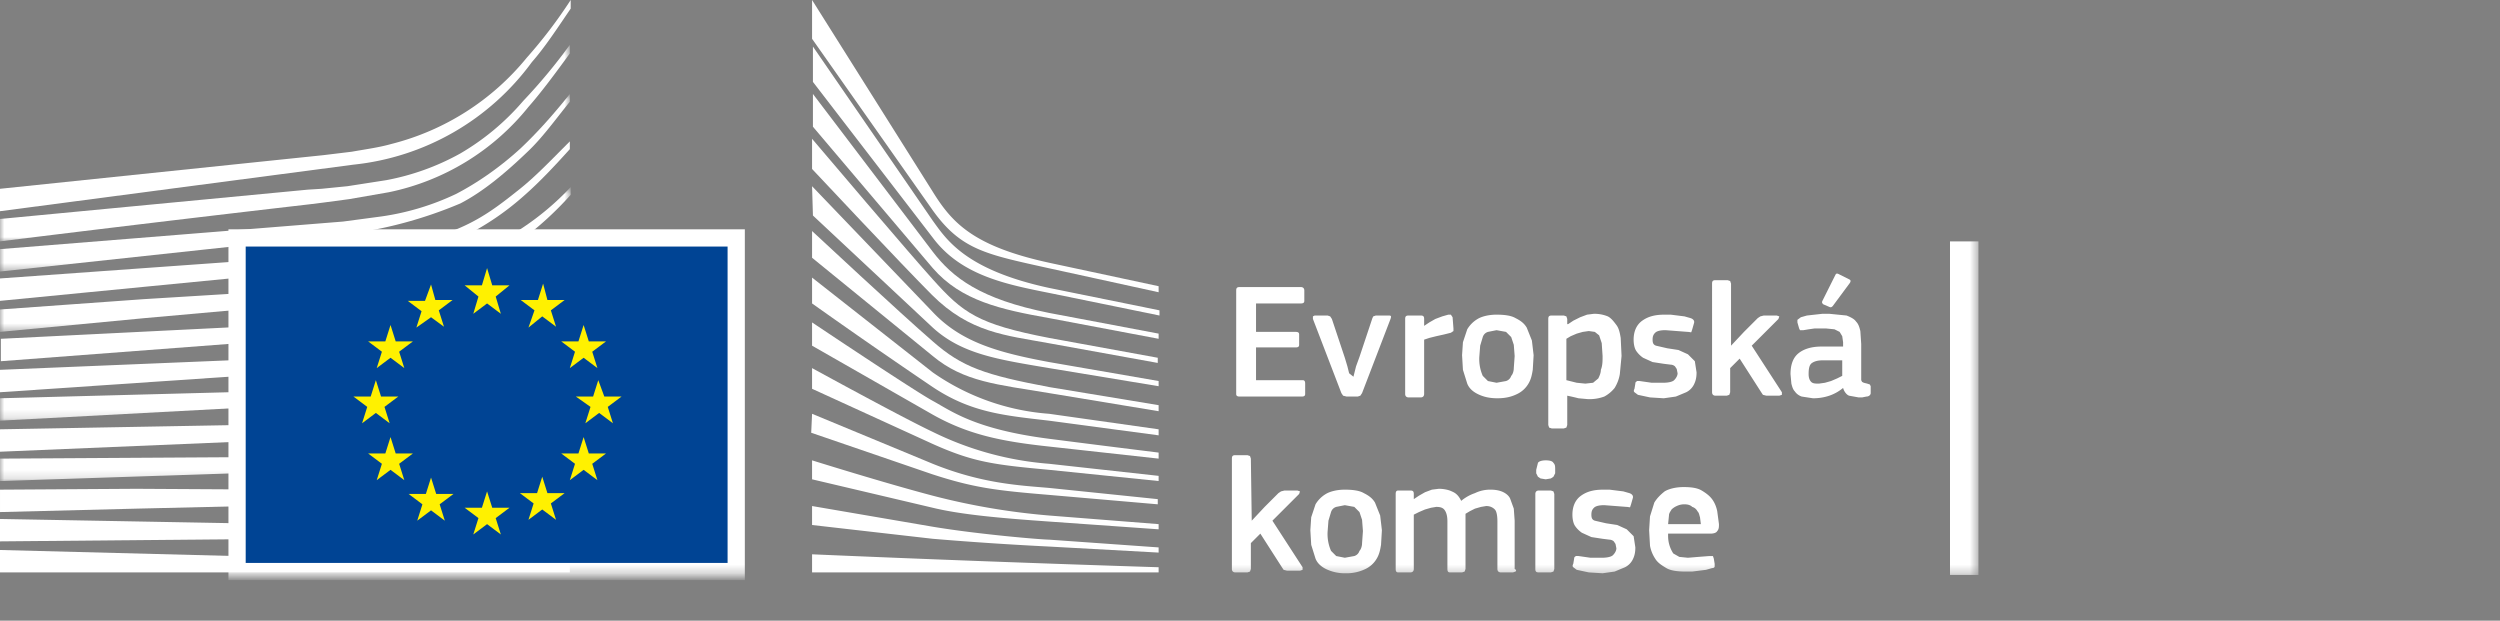 <svg width="290" height="72" fill="none" xmlns="http://www.w3.org/2000/svg"><rect width="100%" height="100%" fill="#808080" stroke="none"/><path fill-rule="evenodd" clip-rule="evenodd" d="m0 24.5 41-5.4A29.4 29.4 0 0 0 61.7 7.2c1.5-1.7 3-4 4.5-6.2V0a55.7 55.7 0 0 1-5.1 6.7 29.6 29.6 0 0 1-15.7 10c-1.4.4-2.9.6-4.6.9l-3.3.4L0 21.9v2.6Z" fill="#fff"/><mask id="a" style="mask-type:alpha" maskUnits="userSpaceOnUse" x="0" y="5" width="67" height="23"><path fill-rule="evenodd" clip-rule="evenodd" d="M0 5.2h66.1V28H0V5.2Z" fill="#fff"/></mask><g mask="url(#a)"><path fill-rule="evenodd" clip-rule="evenodd" d="M53.4 17.8a28.3 28.3 0 0 1-8.6 3.1l-4.5.7-3 .3-1.6.1L0 25.4V28a4579 4579 0 0 1 35.9-4.3l1.6-.2 3-.4 4.6-.8a28 28 0 0 0 16.2-9.9c1.5-1.7 3.2-4 4.8-6.2v-1a64.1 64.1 0 0 1-5.4 6.5 28.5 28.5 0 0 1-7.3 6.1" fill="#fff"/></g><mask id="b" style="mask-type:alpha" maskUnits="userSpaceOnUse" x="0" y="10" width="67" height="22"><path fill-rule="evenodd" clip-rule="evenodd" d="M0 10.9h66.1v20.6H0V10.9Z" fill="#fff"/></mask><g mask="url(#b)"><path fill-rule="evenodd" clip-rule="evenodd" d="M60.4 17.2c-2.4 2.2-5 4-7.5 5.3a30 30 0 0 1-8.6 2.6l-4.5.6L0 28.9v2.6l35.3-3.8 4.6-.5a50 50 0 0 0 13.5-3.6c2.7-1.4 5.3-3.6 7.8-6 1.7-1.6 3.2-3.7 4.9-5.8v-.9c-2 2.5-3.8 4.5-5.7 6.3" fill="#fff"/></g><mask id="c" style="mask-type:alpha" maskUnits="userSpaceOnUse" x="0" y="21" width="67" height="18"><path fill-rule="evenodd" clip-rule="evenodd" d="M0 21.7h66.2v16.8H0V21.7Z" fill="#fff"/></mask><g mask="url(#c)"><path fill-rule="evenodd" clip-rule="evenodd" d="M50.8 30.6c-2.3 1.3-4 2.1-7.3 2.4l-6 .4-2.9.2-17.9 1.1L0 35.9v2.6l16.8-1.6 17.9-1.6 4.5-.3a47.4 47.4 0 0 0 13.4-2.6 39 39 0 0 0 13.6-9.8v-.9a31.6 31.6 0 0 1-5.7 4.8c-2.9 2-7.6 3-9.7 4.1" fill="#fff"/></g><path fill-rule="evenodd" clip-rule="evenodd" d="M51.6 35.6a47.7 47.7 0 0 1-13 1.8l-4.4.2L.1 39.3v2.6l34.3-2.6 4.4-.3a53.8 53.8 0 0 0 13.3-2.2 44 44 0 0 0 14.1-8.4c-2.2 1.9-4.3 2.3-6.4 3.6a34.7 34.7 0 0 1-8.2 3.6" fill="#fff"/><path fill-rule="evenodd" clip-rule="evenodd" d="M51.2 39.9a49.4 49.4 0 0 1-13 1.4l-4.4.2L0 42.9v2.6l33.9-2.3 4.4-.3 4.4-.3a50.2 50.2 0 0 0 17.2-4.8 43 43 0 0 0 6.2-4v-1.1a44.7 44.7 0 0 1-14.9 7.2" fill="#fff"/><mask id="d" style="mask-type:alpha" maskUnits="userSpaceOnUse" x="0" y="38" width="67" height="11"><path fill-rule="evenodd" clip-rule="evenodd" d="M0 38.2h66.2v10.6H0V38.2Z" fill="#fff"/></mask><g mask="url(#d)"><path fill-rule="evenodd" clip-rule="evenodd" d="M50.8 44.1c-2.5.5-5.3.8-8.6.9l-4.3.2-37.9 1v2.6L33.6 47l4.4-.2 4.4-.3c3.4-.3 6.1-.6 8.7-1.2a42 42 0 0 0 15.1-6.1v-1a49.7 49.7 0 0 1-15.4 5.9" fill="#fff"/></g><path fill-rule="evenodd" clip-rule="evenodd" d="M50.5 48.3c-4.7.6-9.4.7-14.1.8l-3.2.1-33.2.6v2.6L33.3 51l3.2-.1c4.7-.2 9.5-.4 14.2-1.1a52.8 52.8 0 0 0 15.3-5v-1a48.6 48.6 0 0 1-15.5 4.5" fill="#fff"/><mask id="e" style="mask-type:alpha" maskUnits="userSpaceOnUse" x="0" y="49" width="67" height="7"><path fill-rule="evenodd" clip-rule="evenodd" d="M0 49.2h66.2v6.6H0v-6.6Z" fill="#fff"/></mask><g mask="url(#e)"><path fill-rule="evenodd" clip-rule="evenodd" d="M50.3 52.6c-4.4.4-8.8.4-13.2.4h-4L0 53.2v2.6l33.2-1.1 4-.1c4.3-.1 8.8-.2 13.2-.7a55.2 55.2 0 0 0 15.8-3.8v-.9a56.1 56.1 0 0 1-15.9 3.4" fill="#fff"/></g><path fill-rule="evenodd" clip-rule="evenodd" d="m50.1 56.8-6 .1h-2.5l-8.6-.1-17.2-.1-15.8.1v2.6l15.9-.4 17.1-.4 8.6-.1a139.4 139.4 0 0 0 17.2-1.2l7.4-1.5v-.9c-2.5.6-5.1 1.1-7.5 1.4l-8.6.5M41.5 60.9l-8.6-.1L0 60.2v2.6l32.9-.3 8.6-.1 8.6-.2c5.9-.2 11.1-.6 16.1-1.3V60c-4.9.5-10.2.8-16.1.9h-8.6M66.1 65.5 0 63.8v2.6h66.1v-.9ZM60.2 22c-2.5 2-4.5 3.5-7.5 4.7-2.7 1.1-5.6 1.5-8.8 2l-6.4.9-2.6.2L0 32.3v2.6l34.9-3.4 4.5-.4c1.7-.2 3.2-.3 4.6-.6a32 32 0 0 0 16.9-7.9c1.7-1.5 3.4-3.3 5.2-5.3v-.9c-2.2 2.2-4 4.1-5.9 5.6M94.2 0l14.1 22.4c2.2 3.5 4.7 6.2 13.5 8.1l12.6 2.7v.7l-12.8-2.8c-7.2-1.6-10.1-2.1-13.4-6.7l-14-19.9V0ZM94.2 21.6l14 14.6c3.3 3.5 7.6 4.7 13.5 5.8l12.7 2.2v.6l-12.7-2.1c-5.9-1-10.1-1.6-13.5-4.7L94.3 25l-.1-3.4Z" fill="#fff"/><path fill-rule="evenodd" clip-rule="evenodd" d="M94.2 26.8s10.3 9.6 14 12.8c3.4 3 6.1 3.9 13.5 5.3l12.7 2.1v.7l-12.7-2.1c-6-1-9.9-1.3-13.5-4.3l-14-11.4v-3.1Z" fill="#fff"/><path fill-rule="evenodd" clip-rule="evenodd" d="m94.2 32.2 14 11a27 27 0 0 0 13.5 4.8l12.7 1.8v.7l-12.7-1.7c-5.1-.6-9-.9-13.5-3.9a749 749 0 0 1-14-9.7v-3Z" fill="#fff"/><path fill-rule="evenodd" clip-rule="evenodd" d="M94.2 37.4s11.8 7.9 14 9.1c2.2 1.2 4.9 3.3 13.5 4.4a2470 2470 0 0 0 12.7 1.6v.7l-12.7-1.4c-5.6-.6-9.4-1.4-13.5-3.7l-14-8v-2.7Z" fill="#fff"/><path fill-rule="evenodd" clip-rule="evenodd" d="M94.2 42.7s10.4 5.7 14 7.4a37 37 0 0 0 13.5 3.7l12.7 1.4v.6l-12.7-1.3c-6.5-.6-8.8-.9-13.5-3l-14-6.4v-2.4Z" fill="#fff"/><path fill-rule="evenodd" clip-rule="evenodd" d="m94.2 48 14 5.8c5.7 2.3 10 2.5 13.5 2.8l12.6 1.3v.6l-12.7-1.1c-6-.5-8.6-.8-13.5-2.4l-14-4.8.1-2.2ZM94.2 53.4s8.3 2.6 14 4.1a79.6 79.6 0 0 0 13.5 2.3l12.7 1v.6l-12.7-.9c-5.7-.4-10.2-.8-13.5-1.6l-14-3.3v-2.2ZM94.2 58.7l14 2.4c5.4.9 12.7 1.5 13.5 1.5l12.7.9v.6l-12.7-.7a395 395 0 0 1-13.5-.9l-14-1.6v-2.2ZM94.2 64.3a3550.7 3550.7 0 0 0 40.2 1.5v.6H94.2v-2.1ZM121.7 33.4c-9.7-2.1-11.9-5.6-13.5-7.8L94.3 5.4v4.1l14 18.2c3.3 4.3 8.5 5.3 13.5 6.3l12.7 2.6V36l-12.8-2.6" fill="#fff"/><path fill-rule="evenodd" clip-rule="evenodd" d="M121.7 36.3c-8-1.6-11.2-4.1-13.5-7.1L94.3 10.9v3.8l13.9 16.4c3.3 3.8 7.9 4.8 13.5 5.8l12.7 2.4v-.6l-12.7-2.4" fill="#fff"/><path fill-rule="evenodd" clip-rule="evenodd" d="M121.7 39.2c-8.3-1.6-10-2.9-13.5-6.8-2.2-2.4-13.5-15.7-14-16.3v3.5s10.5 11.2 13.9 14.6c4.4 4.4 8.6 4.7 13.5 5.6l12.7 2.3v-.6l-12.6-2.3" fill="#fff"/><mask id="f" style="mask-type:alpha" maskUnits="userSpaceOnUse" x="0" y="0" width="230" height="67"><path fill-rule="evenodd" clip-rule="evenodd" d="M0 66.7h229.5V0H0v66.7Z" fill="#fff"/></mask><g mask="url(#f)" fill-rule="evenodd" clip-rule="evenodd"><path d="M27.5 66.3h57.9V27.6H27.5v38.7Z" fill="#004494" stroke="#fff" stroke-width="2"/><path d="M57.1 33.1h2l-1.6 1.3.6 2-1.6-1.2-1.6 1.2.6-2-1.6-1.3h2l.6-2 .6 2ZM57.1 58.9h2l-1.6 1.2.6 1.9-1.6-1.2-1.6 1.2.6-1.9-1.6-1.2h2l.6-1.9.6 1.9ZM63.5 57.2h2l-1.6 1.2.6 1.9-1.6-1.2-1.6 1.2.6-1.9-1.6-1.2h2l.6-1.9.6 1.9ZM63.5 34.8h2L63.9 36l.6 1.9-1.6-1.2-1.6 1.3.7-2-1.6-1.2h2l.6-1.9.5 1.9ZM68.3 39.6h2l-1.6 1.2.6 1.9-1.6-1.2-1.6 1.2.6-1.9-1.6-1.2h2l.6-1.9.6 1.9ZM68.3 52.6h2l-1.6 1.2.6 1.9-1.6-1.2-1.6 1.2.6-1.9-1.6-1.2h2l.6-1.9.6 1.9ZM70.1 46h2l-1.6 1.2.6 1.9-1.6-1.2-1.6 1.2.6-1.9-1.7-1.2h2l.6-1.9.7 1.9ZM50.5 34.8h2L50.9 36l.6 1.9-1.5-1.1-1.7 1.2.6-1.9-1.6-1.2h2L50 33l.5 1.8ZM45.9 39.6h2l-1.6 1.2.6 1.9-1.6-1.2-1.6 1.2.6-1.9-1.6-1.2h2l.6-1.9.6 1.9ZM44.2 46h2l-1.6 1.2.6 1.9-1.6-1.2-1.6 1.2.6-1.9L41 46h2l.6-1.9.6 1.9ZM45.9 52.6h2l-1.6 1.2.6 1.9-1.6-1.2-1.6 1.2.6-1.9-1.6-1.2h2l.6-1.9.6 1.9ZM50.6 57.3h2L51 58.5l.6 1.9-1.6-1.2-1.6 1.2.6-1.9-1.6-1.2h2l.6-1.9.6 1.9Z" fill="#FFF100"/><path d="M143.4 33.7c0-.3.1-.4.4-.4h7.1c.2 0 .4.1.4.4v1.2c0 .2-.1.3-.4.3h-5.2v3.3h4.6c.3 0 .4.1.4.3V40c0 .2-.1.3-.4.3h-4.6v3.8h5.4c.2 0 .3.1.3.4v1.2c0 .2-.1.3-.4.3h-7.2c-.3 0-.4-.1-.4-.3v-12ZM157 43.7l.1-.4.2-.8.4-1.1 1.5-4.5.1-.2.3-.1h1.5c.3 0 .3.1.2.4l-3.3 8.6-.2.3-.3.1h-1.3l-.4-.1-.2-.3-3.3-8.6v-.3l.2-.1h1.5l.3.1.2.3 1.5 4.5.3 1 .2.8.5.4M165.2 45.7c0 .2-.1.4-.4.4h-1.4c-.2 0-.4-.1-.4-.4V37c0-.3.1-.4.4-.4h1.4c.3 0 .4.1.4.4v.8l.6-.4.7-.4.8-.3.7-.2h.3l.2.3.1 1.3v.3l-.3.2-.8.2-.9.2-.8.2-.6.2v6.3ZM175.7 41.3l-.1-1.3-.3-.9-.6-.6-1.1-.2-1 .2c-.3.1-.5.3-.6.6l-.3 1-.1 1.3a4.8 4.8 0 0 0 .4 2.2l.6.6 1 .2 1.1-.2c.3-.1.5-.3.6-.6.2-.2.3-.6.3-.9l.1-1.4m2.2-.1-.1 1.7c-.1.6-.2 1.1-.5 1.6a3 3 0 0 1-1.3 1.2c-.6.3-1.3.5-2.3.5-1 0-1.7-.2-2.3-.5-.6-.3-1-.7-1.2-1.2l-.5-1.6-.1-1.7.1-1.5.5-1.5c.3-.5.7-.9 1.2-1.2.5-.3 1.3-.5 2.2-.5.9 0 1.7.1 2.2.4.6.3 1 .6 1.3 1.1l.6 1.5.2 1.7M185.9 41.3l-.1-1.5-.3-.9-.5-.4-.7-.1-.7.1-.7.2-.7.3-.5.3v4.8l1.2.3 1 .1.9-.1.6-.5c.1-.2.3-.6.3-1 .2-.5.2-1 .2-1.6m2.2 0-.2 2.1c-.1.6-.3 1.1-.6 1.6a4 4 0 0 1-1.2 1 5 5 0 0 1-1.9.3l-1.1-.1a25 25 0 0 0-1.3-.3v3.4l-.1.3-.3.1H180l-.3-.1-.1-.3V37c0-.3.1-.4.4-.4h1.4l.3.1.1.3v.6h.1l.6-.4.8-.4.8-.3.8-.1c.6 0 1.1.1 1.6.3.4.2.7.6 1 1 .3.4.4.9.5 1.5l.1 2.1M196.8 43.2c0 .6-.1 1-.3 1.4a2 2 0 0 1-.9.9l-1.2.5-1.4.2-1.6-.1-1.4-.3-.4-.3c-.1-.1-.1-.2 0-.4l.1-.6c0-.2.1-.2.2-.3h.3l.7.1.7.1H192.9c.6 0 1.1-.1 1.3-.3.2-.2.4-.5.4-.8l-.1-.5-.2-.3a.8.8 0 0 0-.5-.2l-.8-.1-1.3-.2-1.1-.5a3 3 0 0 1-.8-.8c-.2-.3-.3-.8-.3-1.3 0-.9.3-1.7 1-2.2.7-.5 1.5-.7 2.6-.7h.7l.8.1.8.1.7.2c.3.1.5.3.4.6l-.2.7-.1.3c0 .1-.2 0-.4 0l-1.3-.1-1.3-.1c-.6 0-1 .1-1.2.3-.2.2-.3.4-.3.8s.1.6.4.7l1.3.3 1.3.2 1.1.5.8.8.2 1.3M200.8 40.1l1.5-1.6 1.6-1.6.3-.2.4-.1h1.5l.3.1-.1.3-3.1 3.1 3.5 5.4v.3l-.3.1h-1.5l-.4-.1-.2-.3-2.5-3.9-1.1 1.1v2.8l-.1.3-.3.1H199c-.2 0-.4-.1-.4-.4V32.9c0-.3.1-.4.4-.4h1.4l.3.1.1.3v7.2ZM214.5 32.4c.2.1.2.2.1.4l-2 2.7c-.1.1-.2.2-.4.1l-.7-.3c-.1-.1-.2-.2-.1-.4l1.5-3c.1-.2.2-.2.4-.1l1.2.6Zm-.8 9.4h-2.3c-.5 0-.9.1-1.2.3-.3.2-.4.6-.4 1.3 0 .4.1.7.3.9.2.2.5.2.9.2l.7-.1.7-.2.7-.3.6-.3v-1.8Zm.1 3.2a5 5 0 0 1-1.6.9c-.6.2-1.2.3-1.9.3L209 46c-.3-.1-.6-.3-.8-.6-.2-.2-.3-.5-.4-.9l-.1-1.1c0-1.1.3-1.9.9-2.4.6-.5 1.5-.8 2.7-.8h2.5v-.5l-.1-.7-.3-.5-.6-.3-1-.1H210.5l-.7.1-.6.1h-.4l-.1-.2-.2-.7v-.3l.4-.3.7-.2.9-.1.9-.1h.8l2 .2c.5.2.9.4 1.1.7.3.3.4.7.5 1.1l.1 1.5v4.2l.1.2.2.1.4.1.3.1.1.2v.8c0 .2-.2.4-.5.4l-.5.1h-.4l-1.1-.2c-.3-.1-.6-.5-.7-.9ZM145.2 60.4l1.5-1.6 1.6-1.6.3-.2.4-.1h1.5l.3.1-.1.3-3.1 3.1 3.5 5.4v.3l-.3.1h-1.5l-.4-.1-.2-.3-2.5-3.9-1.1 1.1v3l-.1.3-.3.1h-1.4c-.2 0-.4-.1-.4-.4V53.2c0-.3.1-.4.4-.4h1.4l.3.1.1.3.1 7.2ZM158.1 61.6l-.1-1.3-.3-.9-.6-.6-1.1-.2-1 .2c-.3.1-.5.3-.6.6l-.3 1-.1 1.3a4.9 4.9 0 0 0 .4 2.2l.6.6 1 .2 1.1-.2c.3-.1.5-.3.6-.6.2-.2.3-.6.3-.9l.1-1.4m2.2-.1-.1 1.7c-.1.6-.2 1.1-.5 1.6a3 3 0 0 1-1.3 1.2 5 5 0 0 1-2.3.5 5 5 0 0 1-2.3-.5c-.6-.3-1-.7-1.2-1.2l-.5-1.6-.1-1.7.1-1.5.5-1.5c.3-.5.7-.9 1.2-1.2.5-.3 1.3-.5 2.2-.5.9 0 1.7.1 2.2.4.6.3 1 .6 1.3 1.1l.6 1.5.2 1.7M175.8 66.3l-.3.1h-1.4c-.2 0-.4-.1-.4-.4v-5.5c0-.7-.1-1.2-.3-1.4-.2-.2-.5-.4-1-.4l-.6.1-.7.2-.6.3-.5.3V66l-.1.3-.3.1h-1.4c-.2 0-.3-.1-.3-.4v-5.5c0-.6-.1-1-.3-1.3-.2-.3-.5-.4-1-.4l-.6.1-.7.2-.7.3-.6.3V66c0 .2-.1.4-.4.4h-1.4c-.2 0-.3-.1-.3-.4v-8.7c0-.3.1-.4.3-.4h1.4c.3 0 .4.1.4.4v.6l.6-.4.7-.4.8-.3.8-.1c.5 0 1.1.1 1.5.3.5.2.8.5 1.1 1.1a5 5 0 0 1 1.6-.9 4 4 0 0 1 1.8-.4c.6 0 1.1.1 1.5.3.4.2.7.5.8.8l.4 1.1.1 1.4V66c.2.1.2.2.1.3M180.3 66l-.1.3-.3.1h-1.4c-.3 0-.4-.1-.4-.4v-8.7c0-.2.1-.4.4-.4h1.4l.3.1.1.3V66Zm.1-11.5v.4l-.2.4-.3.2-.6.1-.6-.1-.3-.2-.2-.4v-.4l.2-.8c.1-.2.5-.3.9-.3.5 0 .8.1.9.3.2.2.2.4.2.8ZM189.7 63.5c0 .6-.1 1-.3 1.4a2 2 0 0 1-.9.9l-1.2.5-1.4.2-1.6-.1-1.4-.3-.4-.3c-.1-.1-.1-.2 0-.4l.1-.6c0-.2.1-.2.2-.3h.3l.7.1.7.1H185.8c.6 0 1.1-.1 1.3-.3.2-.2.4-.5.4-.8l-.1-.5-.2-.3a.8.8 0 0 0-.5-.2l-.8-.1-1.3-.2-1.1-.5a3 3 0 0 1-.8-.8c-.2-.3-.3-.8-.3-1.3 0-.9.3-1.7 1-2.2.7-.5 1.5-.7 2.6-.7h.7l.8.1.8.1.7.2c.3.1.5.3.4.6l-.2.7-.1.3c0 .1-.2 0-.4 0l-1.3-.1-1.3-.1c-.6 0-1 .1-1.2.3-.2.2-.3.4-.3.8s.1.6.4.7l1.3.3 1.3.2 1.1.5.8.8.2 1.3M195.4 58.5a2 2 0 0 0-.9.2 2 2 0 0 0-.6.4c-.1.2-.3.4-.3.7l-.1 1h3.8l-.1-.8c-.1-.3-.1-.5-.3-.7a1 1 0 0 0-.6-.5c-.2-.2-.5-.3-.9-.3Zm-1.9 3.7a3.7 3.7 0 0 0 .6 2l.7.4 1 .1 1.2-.1 1.3-.1h.4l.1.3.1.6v.3c0 .1-.1.2-.3.2l-.7.2-.8.1-.8.1h-.8c-.9 0-1.7-.1-2.2-.4-.5-.3-1-.6-1.3-1.1a4 4 0 0 1-.6-1.5l-.1-1.8.1-1.6.5-1.6c.3-.5.7-.9 1.2-1.3.5-.3 1.3-.5 2.2-.5.9 0 1.6.1 2.1.4.5.3.9.6 1.2 1 .3.4.5.9.6 1.4l.2 1.5c0 .3 0 .6-.2.8-.1.2-.4.3-.8.3h-4.9v.3ZM226.2 66.7h3.3V28h-3.3v38.7Z" fill="#fff"/></g></svg>